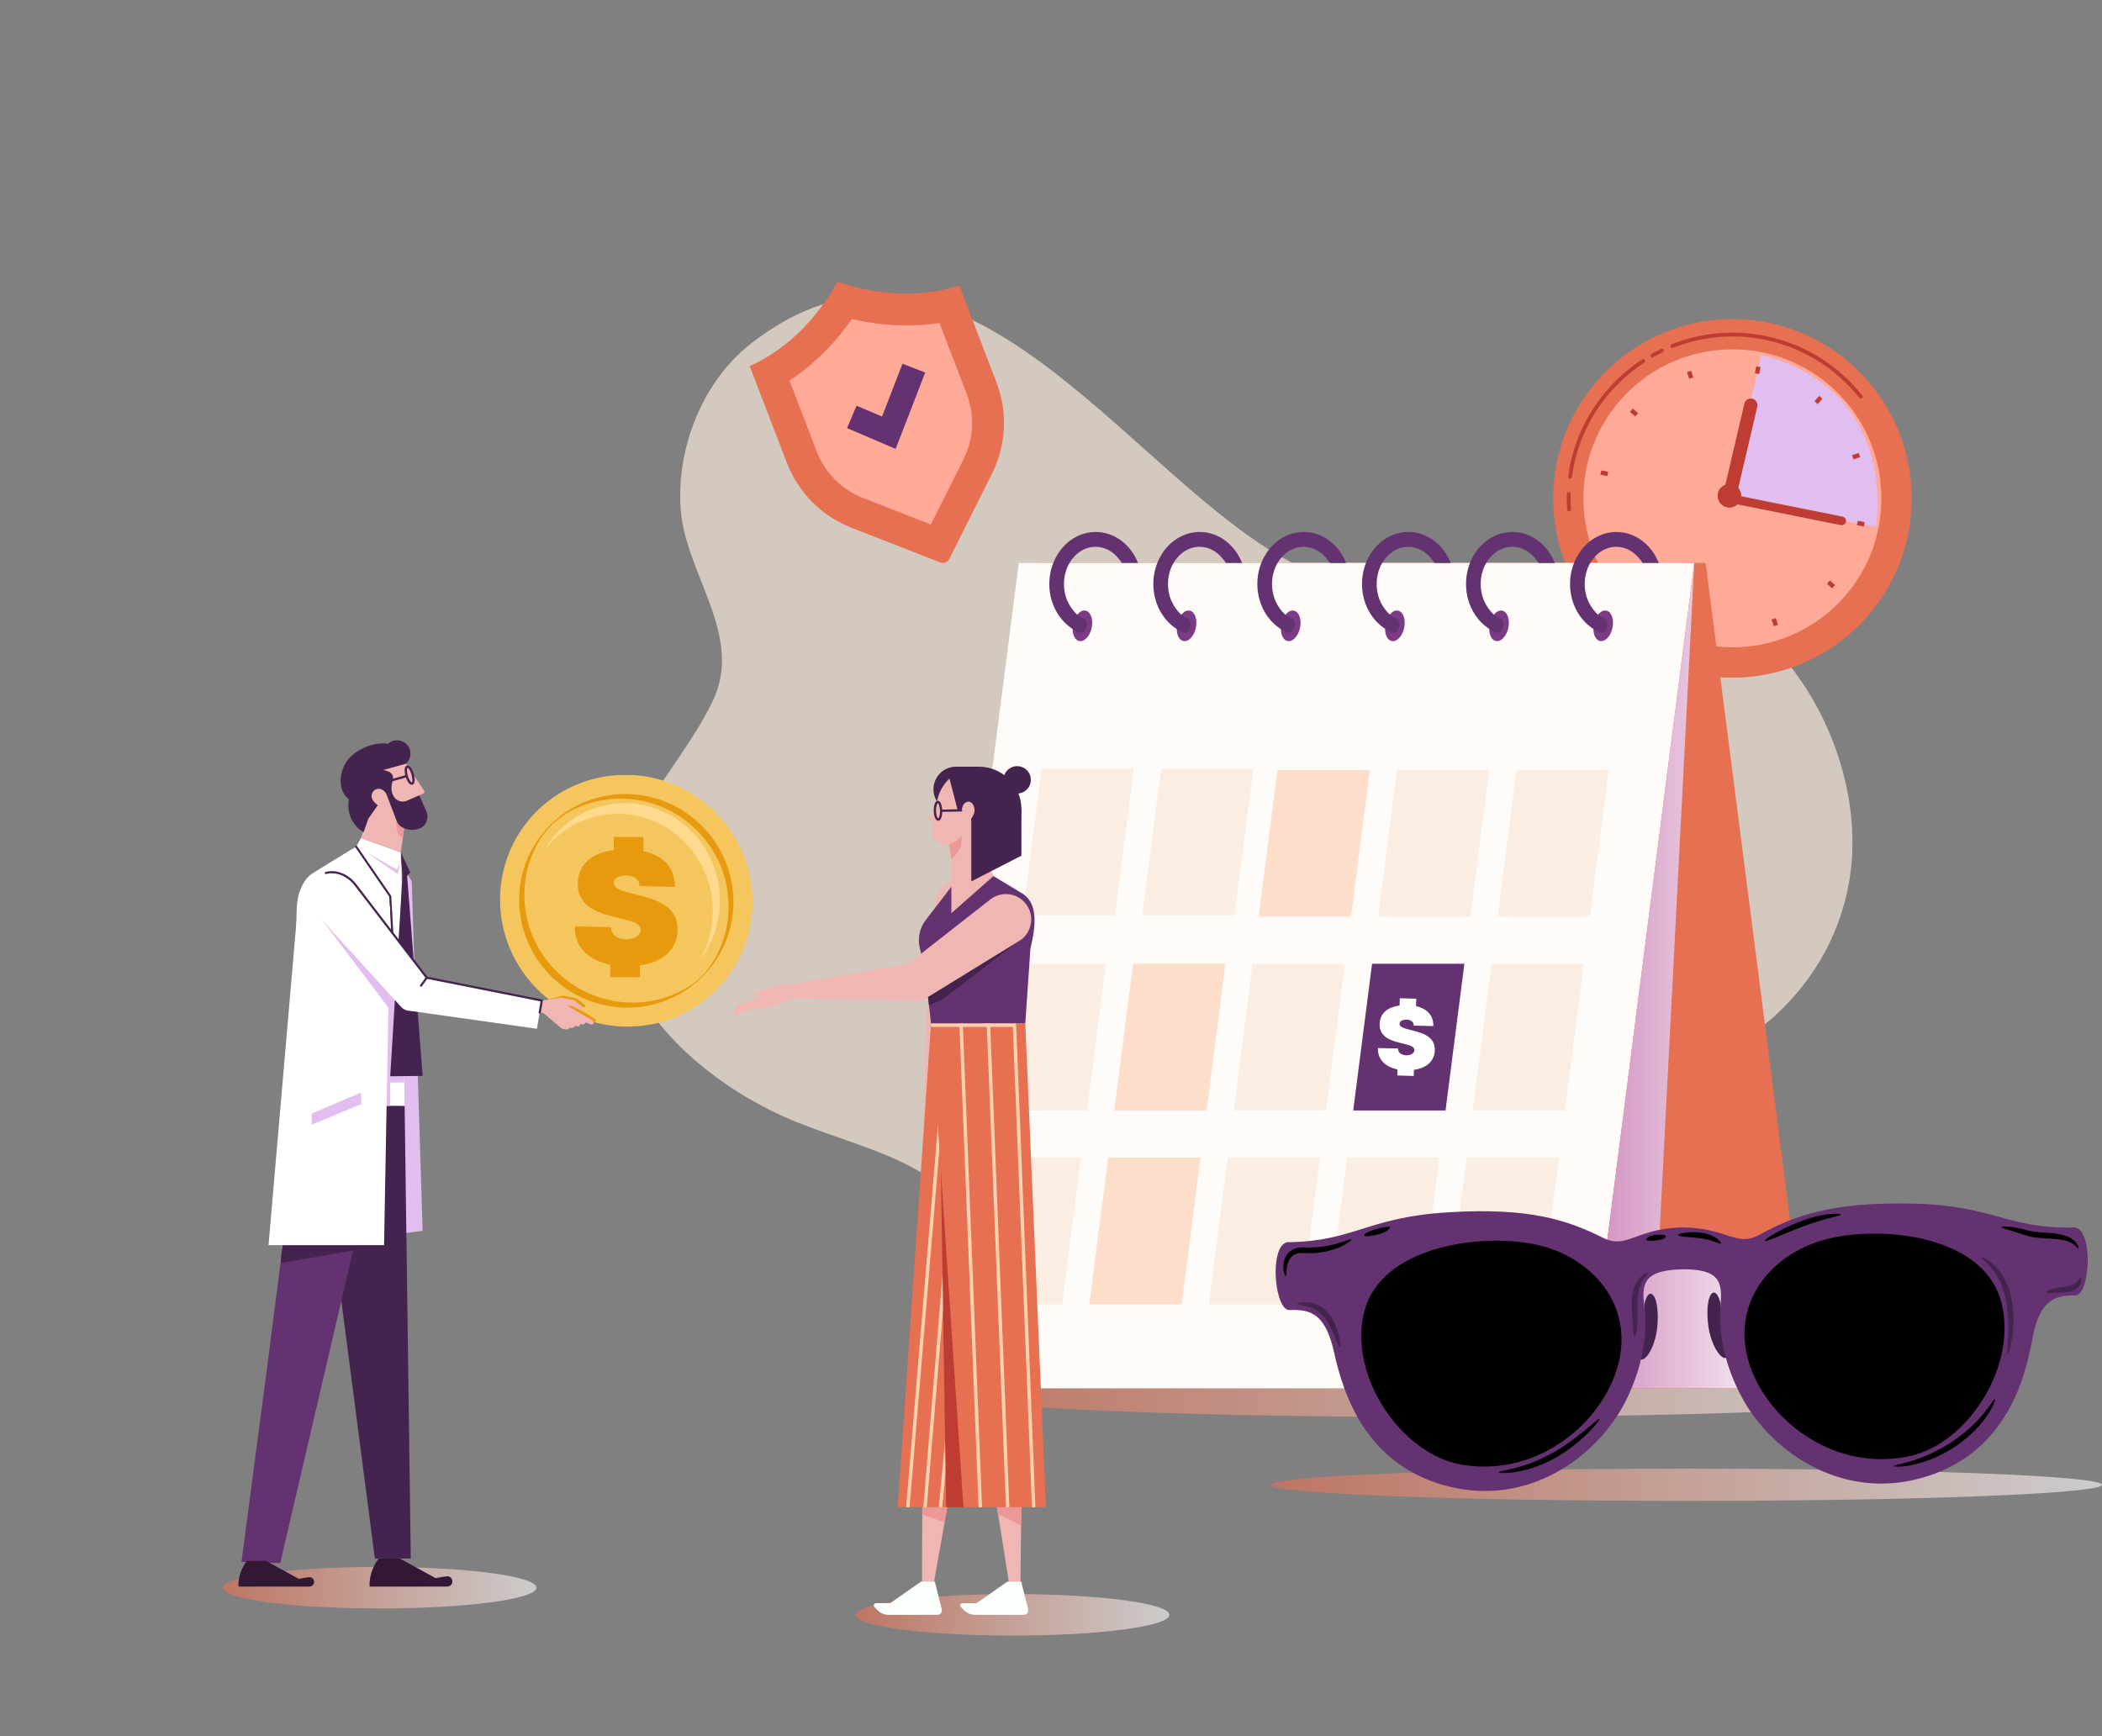 <svg width="500" height="413" viewBox="0 0 500 413" fill="none" xmlns="http://www.w3.org/2000/svg">
<rect x="0" y="0" width="500" height="413" fill="#808080" stroke="none"/>
<path opacity="0.66" d="M189.29 74.991C185.755 76.719 182.173 78.972 178.54 81.811C167.036 90.805 160.806 106.821 161.918 121.256C163.106 136.714 177.111 151.387 169.456 166.964C160.574 185.038 143.709 198.223 146.636 220.994C149.483 243.136 171.489 259.79 189.847 267.094C207.231 274.01 225.094 276.784 232.84 294.03C238.74 307.163 255.799 316.251 271.325 313.791C294.383 310.139 301.445 288.481 314.719 274.344C333.045 254.827 361.708 259.386 386.08 257.447C411.207 255.448 435.016 236.958 439.794 210.104C444.724 182.39 427.492 150.254 402.841 140.567C372.406 128.608 337.171 149.729 306.574 133.47C270.923 114.524 233.797 53.239 189.292 74.991H189.29Z" fill="#FFEDDE"/>
<path d="M199.218 67C199.218 67 192.405 80.865 178.324 87.079L187.173 110.107C189.889 117.177 195.456 122.776 202.508 125.537L223.694 133.824C224.494 134.137 225.401 133.789 225.786 133.021L235.971 112.679C239.361 105.907 239.745 98.02 237.029 90.95L228.181 67.922C213.562 72.737 199.218 67 199.218 67Z" fill="#E67051"/>
<path d="M205.275 118.465C200.22 116.487 196.206 112.449 194.26 107.385L187.789 90.544C194.776 85.987 199.685 80.142 202.641 75.91C207.668 77.073 215.231 78.126 223.471 76.834L229.941 93.675C231.888 98.739 231.61 104.428 229.181 109.28L221.421 124.783L205.276 118.466L205.275 118.465Z" fill="#FFAA99"/>
<path d="M213.044 106.796L201.48 101.845L203.76 96.519L209.808 99.106L214.673 86.539L220.077 88.632L213.044 106.796Z" fill="#643171"/>
<path d="M387.94 153.708C386.599 152.785 385.293 151.771 384.06 150.695C375.479 143.208 370.328 132.825 369.554 121.461C368.78 110.099 372.479 99.114 379.967 90.532C394.22 74.196 418.416 71.14 436.249 83.425C437.59 84.349 438.895 85.363 440.127 86.439C448.708 93.926 453.861 104.307 454.633 115.671C455.407 127.033 451.709 138.018 444.222 146.6C429.967 162.936 405.77 165.993 387.938 153.708H387.94Z" fill="#E67051"/>
<path d="M436.928 143.401C450.643 129.686 450.643 107.449 436.928 93.734C423.213 80.019 400.977 80.019 387.262 93.734C373.547 107.449 373.547 129.686 387.262 143.401C400.977 157.117 423.213 157.117 436.928 143.401Z" fill="#FFAA99"/>
<path d="M392.003 147.778C390.896 147.015 389.823 146.184 388.786 145.279C381.652 139.053 377.369 130.421 376.724 120.975C376.082 111.527 379.156 102.394 385.382 95.26C391.607 88.125 400.238 83.842 409.686 83.198C419.134 82.555 428.264 85.627 435.4 91.855C450.128 104.708 451.656 127.146 438.805 141.875C426.858 155.568 406.622 157.85 392.001 147.778H392.003ZM431.776 89.874C425.339 85.44 417.648 83.319 409.732 83.857C400.461 84.488 391.99 88.692 385.882 95.693C379.773 102.695 376.755 111.658 377.387 120.929C378.017 130.199 382.222 138.67 389.224 144.78C403.67 157.397 425.696 155.893 438.308 141.44C450.92 126.986 449.421 104.967 434.967 92.354C433.943 91.462 432.878 90.634 431.778 89.876L431.776 89.874Z" fill="#FFAA99"/>
<path d="M397.502 82.705C397.431 82.656 397.373 82.587 397.339 82.5C397.248 82.269 397.36 82.007 397.591 81.916C409.824 77.073 423.589 78.635 434.412 86.092C435.653 86.945 436.858 87.884 437.999 88.878C439.823 90.471 441.505 92.229 442.995 94.105C443.149 94.299 443.117 94.583 442.923 94.737C442.727 94.892 442.445 94.859 442.291 94.664C440.834 92.832 439.191 91.113 437.407 89.556C436.292 88.584 435.113 87.668 433.902 86.833C423.326 79.547 409.877 78.023 397.923 82.753C397.778 82.81 397.621 82.787 397.502 82.705Z" fill="#BF3C32"/>
<path d="M392.766 84.962C392.71 84.923 392.664 84.874 392.629 84.812C392.507 84.595 392.584 84.321 392.801 84.199C393.552 83.778 394.327 83.376 395.104 83.003C395.329 82.895 395.597 82.991 395.705 83.214C395.811 83.438 395.717 83.707 395.494 83.814C394.734 84.177 393.976 84.57 393.243 84.982C393.089 85.068 392.904 85.054 392.767 84.96L392.766 84.962Z" fill="#BF3C32"/>
<path d="M373.219 113.785C373.085 113.692 373.005 113.529 373.028 113.355C374.034 105.696 377.277 98.541 382.408 92.661C384.818 89.898 387.588 87.492 390.637 85.508C390.845 85.373 391.124 85.433 391.259 85.639C391.395 85.847 391.336 86.126 391.128 86.262C388.148 88.199 385.443 90.551 383.086 93.252C378.072 98.998 374.904 105.989 373.922 113.47C373.889 113.717 373.663 113.891 373.416 113.859C373.344 113.85 373.276 113.823 373.219 113.783V113.785Z" fill="#BF3C32"/>
<path d="M372.979 121.582C372.869 121.506 372.794 121.385 372.785 121.241C372.7 120.002 372.674 118.747 372.704 117.51C372.711 117.26 372.917 117.064 373.165 117.07C373.413 117.077 373.609 117.283 373.604 117.531C373.574 118.74 373.6 119.967 373.683 121.178C373.7 121.426 373.512 121.64 373.264 121.657C373.159 121.665 373.059 121.636 372.979 121.579V121.582Z" fill="#BF3C32"/>
<path d="M418.975 84.449L411.27 118.351L446.201 125.386C446.201 125.386 452.237 93.108 418.975 84.449Z" fill="#E2BDEF"/>
<path d="M413.029 118.011L409.958 117.293L414.929 96.028C415.128 95.18 415.976 94.653 416.823 94.852C417.671 95.05 418.198 95.898 417.999 96.746L413.029 118.011Z" fill="#BF3C32"/>
<path d="M438.29 122.912C438.848 123.023 439.208 123.565 439.096 124.123C438.985 124.681 438.442 125.042 437.884 124.929L410.956 119.524L411.359 117.506L438.288 122.912H438.29Z" fill="#BF3C32"/>
<path d="M412.585 120.492C413.989 119.823 414.585 118.143 413.915 116.739C413.246 115.335 411.566 114.739 410.162 115.408C408.758 116.077 408.162 117.758 408.831 119.162C409.501 120.566 411.181 121.161 412.585 120.492Z" fill="#BF3C32"/>
<path d="M432.713 94.18L431.608 95.446L432.399 96.136L433.503 94.871L432.713 94.18Z" fill="#BF3C32"/>
<path d="M417.757 87.138L417.433 88.786L418.463 88.988L418.787 87.34L417.757 87.138Z" fill="#BF3C32"/>
<path d="M402.254 88.204L401.261 88.544L401.805 90.133L402.798 89.794L402.254 88.204Z" fill="#BF3C32"/>
<path d="M388.391 97.194L387.701 97.984L388.967 99.089L389.657 98.298L388.391 97.194Z" fill="#BF3C32"/>
<path d="M380.881 111.911L380.679 112.94L382.328 113.264L382.53 112.234L380.881 111.911Z" fill="#BF3C32"/>
<path d="M383.299 127.892L381.71 128.436L382.05 129.429L383.639 128.885L383.299 127.892Z" fill="#BF3C32"/>
<path d="M391.82 141.041L390.715 142.307L391.506 142.997L392.611 141.731L391.82 141.041Z" fill="#BF3C32"/>
<path d="M405.775 148.169L405.452 149.817L406.482 150.02L406.805 148.371L405.775 148.169Z" fill="#BF3C32"/>
<path d="M422.389 147.049L421.396 147.389L421.939 148.978L422.932 148.638L422.389 147.049Z" fill="#BF3C32"/>
<path d="M435.252 138.086L434.562 138.876L435.827 139.981L436.517 139.19L435.252 138.086Z" fill="#BF3C32"/>
<path d="M441.911 123.894L441.708 124.924L443.357 125.248L443.559 124.218L441.911 123.894Z" fill="#BF3C32"/>
<path d="M442.142 107.755L440.553 108.299L440.893 109.292L442.482 108.748L442.142 107.755Z" fill="#BF3C32"/>
<path style="mix-blend-mode:multiply" opacity="0.6" d="M344.093 337.117C411.07 337.117 465.365 334.532 465.365 331.344C465.365 328.157 411.07 325.572 344.093 325.572C277.116 325.572 222.821 328.157 222.821 331.344C222.821 334.532 277.116 337.117 344.093 337.117Z" fill="url(#paint0_linear_2039_229)"/>
<path d="M272.94 330.258H430.932L405.718 133.94H247.727L272.94 330.258Z" fill="#E67051"/>
<path d="M270.259 330.258H428.249L403.035 133.94H245.044L270.259 330.258Z" fill="#E67051"/>
<path d="M403.007 133.941L377.795 330.256H219.804L245.018 133.941H403.007Z" fill="#FFFBF8"/>
<path d="M400.324 133.941L375.112 330.256H217.123L233.71 201.09L235.784 184.951L236.485 179.49L237.159 174.248L242.334 133.941H400.324Z" fill="#FFFBF8"/>
<path d="M284.537 148.886C284.278 150.897 283.044 152.528 281.778 152.528C280.513 152.528 279.696 150.897 279.955 148.886C280.214 146.874 281.449 145.244 282.714 145.244C283.979 145.244 284.796 146.874 284.537 148.886Z" fill="#7B3B85"/>
<path d="M309.315 148.886C309.056 150.897 307.821 152.528 306.556 152.528C305.29 152.528 304.474 150.897 304.732 148.886C304.991 146.874 306.226 145.244 307.491 145.244C308.757 145.244 309.574 146.874 309.315 148.886Z" fill="#7B3B85"/>
<path d="M334.09 148.886C333.831 150.897 332.597 152.528 331.331 152.528C330.066 152.528 329.249 150.897 329.508 148.886C329.767 146.874 331.001 145.244 332.267 145.244C333.532 145.244 334.349 146.874 334.09 148.886Z" fill="#7B3B85"/>
<path d="M358.867 148.886C358.608 150.897 357.374 152.528 356.109 152.528C354.843 152.528 354.026 150.897 354.285 148.886C354.544 146.874 355.779 145.244 357.044 145.244C358.309 145.244 359.126 146.874 358.867 148.886Z" fill="#7B3B85"/>
<path d="M383.644 148.886C383.385 150.897 382.151 152.528 380.885 152.528C379.62 152.528 378.803 150.897 379.062 148.886C379.321 146.874 380.556 145.244 381.821 145.244C383.086 145.244 383.903 146.874 383.644 148.886Z" fill="#7B3B85"/>
<path d="M378.189 218.066H356.236L360.718 183.165H382.671L378.189 218.066Z" fill="#FCEDE3"/>
<path d="M349.768 218.066H327.812L332.296 183.165H354.25L349.768 218.066Z" fill="#FCEDE3"/>
<path d="M321.343 218.066H299.39L303.872 183.165H325.827L321.343 218.066Z" fill="#FCDECA"/>
<path d="M372.267 264.184H350.313L354.795 229.283H376.749L372.267 264.184Z" fill="#FCEDE3"/>
<path d="M343.845 264.184H321.89L326.373 229.283H348.327L343.845 264.184Z" fill="#643171"/>
<path d="M315.42 264.184H293.467L297.949 229.283H319.904L315.42 264.184Z" fill="#FCEDE3"/>
<path d="M286.999 264.184H265.045L269.527 229.283H291.481L286.999 264.184Z" fill="#FCDECA"/>
<path d="M258.576 264.184H236.621L241.105 229.283H263.058L258.576 264.184Z" fill="#FCEDE3"/>
<path d="M366.344 310.302H344.389L348.872 275.401H370.826L366.344 310.302Z" fill="#FCEDE3"/>
<path d="M337.92 310.302H315.966L320.448 275.401H342.403L337.92 310.302Z" fill="#FCEDE3"/>
<path d="M309.498 310.302H287.544L292.026 275.401H313.98L309.498 310.302Z" fill="#FCEDE3"/>
<path d="M281.075 310.302H259.122L263.604 275.401H285.557L281.075 310.302Z" fill="#FCDECA"/>
<path d="M252.653 310.302H230.698L235.181 275.401H257.135L252.653 310.302Z" fill="#FCEDE3"/>
<path d="M394.573 133.94C392.873 129.595 389.002 126.559 384.495 126.559C380.682 126.559 377.322 128.733 375.349 132.035C374.161 134.003 373.466 136.377 373.466 138.931C373.466 144.299 376.531 148.863 380.808 150.546C380.876 150.569 380.947 150.58 381.023 150.58C381.628 150.58 382.22 149.798 382.343 148.835C382.433 148.138 382.253 147.539 381.917 147.26L381.92 147.249C381.907 147.244 381.722 147.135 381.633 147.112C380.136 146.737 378.763 144.863 378.082 143.599C376.514 140.686 376.59 136.822 378.25 133.96C379.605 131.625 381.886 130.088 384.466 130.088C386.771 130.088 388.837 131.317 390.218 133.243H390.279C390.437 133.467 390.588 133.698 390.728 133.938H394.572L394.573 133.94Z" fill="#643171"/>
<path d="M369.829 133.94C368.129 129.595 364.257 126.559 359.75 126.559C355.937 126.559 352.577 128.733 350.605 132.035C349.416 134.003 348.721 136.377 348.721 138.931C348.721 144.299 351.787 148.863 356.064 150.546C356.132 150.569 356.202 150.58 356.278 150.58C356.884 150.58 357.476 149.798 357.599 148.835C357.688 148.138 357.508 147.539 357.172 147.26L357.175 147.249C357.163 147.244 356.978 147.135 356.888 147.112C355.392 146.737 354.018 144.863 353.337 143.599C351.77 140.686 351.845 136.822 353.505 133.96C354.86 131.625 357.141 130.088 359.721 130.088C362.027 130.088 364.092 131.317 365.473 133.243H365.535C365.692 133.467 365.843 133.698 365.983 133.938H369.827L369.829 133.94Z" fill="#643171"/>
<path d="M345.086 133.94C343.386 129.595 339.514 126.559 335.007 126.559C331.194 126.559 327.834 128.733 325.861 132.035C324.673 134.003 323.978 136.377 323.978 138.931C323.978 144.299 327.044 148.863 331.321 150.546C331.388 150.569 331.459 150.58 331.535 150.58C332.141 150.58 332.732 149.798 332.856 148.835C332.945 148.138 332.765 147.539 332.429 147.26L332.432 147.249C332.419 147.244 332.235 147.135 332.145 147.112C330.649 146.737 329.275 144.863 328.594 143.599C327.027 140.686 327.102 136.822 328.762 133.96C330.117 131.625 332.398 130.088 334.978 130.088C337.284 130.088 339.349 131.317 340.73 133.243H340.792C340.949 133.467 341.1 133.698 341.24 133.938H345.084L345.086 133.94Z" fill="#643171"/>
<path d="M320.191 133.94C318.491 129.595 314.619 126.559 310.113 126.559C306.3 126.559 302.94 128.733 300.967 132.035C299.779 134.003 299.083 136.377 299.083 138.931C299.083 144.299 302.149 148.863 306.426 150.546C306.494 150.569 306.565 150.58 306.64 150.58C307.246 150.58 307.838 149.798 307.961 148.835C308.051 148.138 307.87 147.539 307.534 147.26L307.537 147.249C307.525 147.244 307.34 147.135 307.251 147.112C305.754 146.737 304.381 144.863 303.7 143.599C302.132 140.686 302.208 136.822 303.868 133.96C305.222 131.625 307.503 130.088 310.083 130.088C312.389 130.088 314.456 131.317 315.835 133.243H315.897C316.054 133.467 316.205 133.698 316.346 133.938H320.189L320.191 133.94Z" fill="#643171"/>
<path d="M295.447 133.94C293.747 129.595 289.876 126.559 285.369 126.559C281.556 126.559 278.196 128.733 276.223 132.035C275.035 134.003 274.34 136.377 274.34 138.931C274.34 144.299 277.405 148.863 281.682 150.546C281.75 150.569 281.821 150.58 281.897 150.58C282.502 150.58 283.094 149.798 283.217 148.835C283.307 148.138 283.127 147.539 282.791 147.26L282.794 147.249C282.781 147.244 282.596 147.135 282.507 147.112C281.01 146.737 279.637 144.863 278.956 143.599C277.388 140.686 277.464 136.822 279.124 133.96C280.479 131.625 282.76 130.088 285.34 130.088C287.646 130.088 289.711 131.317 291.092 133.243H291.153C291.311 133.467 291.462 133.698 291.602 133.938H295.446L295.447 133.94Z" fill="#643171"/>
<path style="mix-blend-mode:multiply" d="M403.009 133.94L394.574 297.003H423.837L428.248 330.258H377.795L403.009 133.94Z" fill="url(#paint1_linear_2039_229)"/>
<path d="M259.759 148.886C259.501 150.897 258.266 152.528 257.001 152.528C255.735 152.528 254.918 150.897 255.177 148.886C255.436 146.874 256.671 145.244 257.936 145.244C259.202 145.244 260.018 146.874 259.759 148.886Z" fill="#7B3B85"/>
<path d="M270.703 133.94C269.003 129.595 265.131 126.559 260.624 126.559C256.811 126.559 253.451 128.733 251.479 132.035C250.29 134.003 249.595 136.377 249.595 138.931C249.595 144.299 252.661 148.863 256.938 150.546C257.006 150.569 257.076 150.58 257.152 150.58C257.758 150.58 258.35 149.798 258.473 148.835C258.562 148.138 258.382 147.539 258.047 147.26L258.051 147.249C258.038 147.244 257.853 147.135 257.764 147.112C256.267 146.737 254.894 144.863 254.213 143.599C252.645 140.686 252.721 136.822 254.381 133.96C255.736 131.625 258.017 130.088 260.597 130.088C262.902 130.088 264.968 131.317 266.349 133.243H266.41C266.568 133.467 266.719 133.698 266.859 133.938H270.703V133.94Z" fill="#643171"/>
<path d="M293.651 217.788H271.695L276.179 182.887H298.132L293.651 217.788Z" fill="#FCEDE3"/>
<path d="M265.228 217.788H243.273L247.756 182.887H269.71L265.228 217.788Z" fill="#FCEDE3"/>
<path d="M336.327 254.518L336.279 255.978L332.369 255.857L332.416 254.41C329.453 253.812 327.676 251.998 327.763 249.327L332.557 249.442C332.521 250.498 333.435 251.035 334.494 251.059C335.467 251.082 336.413 250.651 336.439 249.845C336.47 248.918 335.164 248.618 333.571 248.237C331.151 247.647 328.059 246.918 328.17 243.553C328.25 241.118 330.014 239.595 332.917 239.218L332.974 237.48L336.885 237.601L336.826 239.369C339.549 239.971 341.023 241.667 340.943 244.108L336.283 243.996C336.314 243.062 335.533 242.604 334.57 242.581C333.742 242.561 332.936 242.857 332.914 243.545C332.886 244.385 334.149 244.694 335.725 245.081C338.188 245.702 341.411 246.506 341.3 249.88C341.212 252.548 339.224 254.108 336.327 254.516V254.518Z" fill="white"/>
<path style="mix-blend-mode:multiply" opacity="0.6" d="M401.155 357.073C455.745 357.073 500 355.356 500 353.237C500 351.118 455.745 349.401 401.155 349.401C346.564 349.401 302.309 351.118 302.309 353.237C302.309 355.356 346.564 357.073 401.155 357.073Z" fill="url(#paint2_linear_2039_229)"/>
<path d="M409.234 309.992C408.124 305.402 405.599 307.328 406.245 314.488C406.891 321.647 411.231 325.493 410.985 321.399C410.736 317.305 408.961 313.583 409.235 309.992H409.234Z" fill="#44234F"/>
<path d="M391.139 310.329C392.078 305.701 394.67 307.532 394.294 314.711C393.917 321.89 389.723 325.895 389.817 321.795C389.911 317.695 391.548 313.908 391.139 310.329Z" fill="#44234F"/>
<path d="M492.912 292.035C477.548 292.322 474.114 286.752 454.896 286.342C435.678 285.932 426.944 289.171 418.493 293.768C412.94 296.787 410.892 292.049 400.018 292.003V291.995C399.952 291.995 399.894 291.998 399.849 291.998C399.804 291.998 399.744 292 399.679 292.001V292.009C388.813 292.461 386.944 297.271 381.283 294.461C372.666 290.184 363.816 287.273 344.627 288.401C325.439 289.527 322.214 295.223 306.852 295.509C301.89 294.919 302.867 310.612 306.385 311.654C310.738 311.573 315.091 311.493 317.33 321.696C319.569 331.899 324.907 347.936 343.106 353.232C363.481 359.162 380.172 346.192 386.622 333.465C390.903 325.019 391.945 316.802 391.152 310.841C390.406 305.252 391.07 302.211 400.037 301.973C409.007 301.876 409.784 304.89 409.247 310.503C408.676 316.491 410.024 324.663 414.619 332.943C421.539 345.421 438.702 357.758 458.842 351.071C476.83 345.1 481.565 328.875 483.422 318.595C485.279 308.314 489.632 308.233 493.984 308.152C497.463 306.98 497.851 291.261 492.915 292.035H492.912Z" fill="#643171"/>
<path d="M348.139 348.528C366.979 351.416 382.419 337.13 385.234 323.246C388.048 309.362 377.857 298.538 364.746 295.965C351.634 293.393 328.643 296.639 324.573 311.828C320.502 327.016 333.241 346.245 348.139 348.528Z" fill="black"/>
<path d="M453.631 346.559C434.911 350.148 418.95 336.448 415.619 322.679C412.289 308.909 422.069 297.713 435.075 294.652C448.08 291.591 471.177 293.979 475.812 309.003C480.446 324.03 468.435 343.721 453.631 346.559Z" fill="black"/>
<path d="M352.215 297.096C348.918 298.824 332.427 320.989 329.739 332.479C332.421 338.919 341.244 345.073 341.741 344.21C342.237 343.347 348.487 321.374 364.779 297.759C360.784 296.424 355.282 296.655 352.216 297.097L352.215 297.096Z" fill="black"/>
<path d="M445.928 295.346C442.632 297.074 425.823 320.611 423.135 332.101C425.817 338.541 434.956 343.324 435.453 342.459C435.949 341.596 441.01 320.07 457.303 296.457C453.308 295.123 448.992 294.904 445.927 295.344L445.928 295.346Z" fill="black"/>
<path d="M321.438 294.854C321.529 294.996 320.63 295.804 318.871 296.605C317.121 297.407 314.508 298.131 311.53 298.145C310.767 298.136 310.094 298.063 309.488 298.096C309.185 298.11 308.898 298.145 308.624 298.207C308.489 298.238 308.362 298.268 308.247 298.321L308.072 298.389C308.013 298.412 307.961 298.449 307.904 298.476C307.005 298.953 306.512 299.879 306.269 300.694C306.023 301.522 305.986 302.257 305.966 302.766C305.965 302.894 305.959 303.008 305.953 303.108C305.95 303.208 305.946 303.293 305.939 303.364C305.923 303.506 305.894 303.587 305.849 303.598C305.805 303.609 305.745 303.549 305.674 303.419C305.638 303.355 305.598 303.274 305.558 303.176C305.523 303.077 305.486 302.96 305.446 302.829C305.302 302.3 305.179 301.494 305.338 300.486C305.422 299.985 305.578 299.432 305.882 298.88C306.182 298.332 306.648 297.787 307.276 297.402C307.355 297.356 307.431 297.302 307.515 297.26C307.602 297.222 307.688 297.182 307.774 297.142C307.947 297.057 308.13 297.003 308.311 296.954C308.667 296.858 309.038 296.8 309.408 296.773C310.149 296.718 310.872 296.789 311.538 296.793C312.21 296.786 312.902 296.752 313.548 296.693C314.198 296.632 314.824 296.547 315.417 296.45C316.603 296.243 317.658 295.981 318.532 295.711C320.283 295.175 321.333 294.679 321.438 294.854Z" fill="black"/>
<path d="M396.215 294.098C396.266 294.273 396.047 294.515 395.624 294.711C395.203 294.91 394.592 295.041 393.967 295.101C393.338 295.163 392.809 295.181 392.401 295.177C391.995 295.169 391.7 295.124 391.621 294.952C391.545 294.787 391.724 294.511 392.133 294.261C392.538 294.01 393.167 293.822 393.828 293.759C394.489 293.694 395.049 293.72 395.465 293.769C395.878 293.823 396.165 293.914 396.215 294.096V294.098Z" fill="black"/>
<path d="M437.869 288.965C437.88 289.164 436.819 289.364 435.159 289.788C434.951 289.84 434.734 289.896 434.507 289.953C434.282 290.016 434.048 290.082 433.806 290.152C433.319 290.277 432.807 290.452 432.265 290.608C431.186 290.955 430.007 291.36 428.778 291.818C426.325 292.746 424.132 293.691 422.523 294.347C420.915 295.004 419.887 295.363 419.799 295.195C419.714 295.033 420.585 294.373 422.102 293.49C423.617 292.607 425.785 291.507 428.304 290.554C429.565 290.084 430.793 289.702 431.927 289.41C432.499 289.282 433.037 289.144 433.553 289.061C433.811 289.016 434.059 288.974 434.296 288.933C434.537 288.903 434.768 288.876 434.988 288.848C436.758 288.654 437.861 288.792 437.867 288.965H437.869Z" fill="black"/>
<path d="M494.369 297.003C494.325 297.022 494.255 296.98 494.159 296.887C494.11 296.843 494.062 296.78 493.996 296.715C493.929 296.65 493.855 296.573 493.778 296.488C493.449 296.158 492.941 295.739 492.189 295.434C491.443 295.12 490.468 294.912 489.346 294.794C488.222 294.671 486.957 294.633 485.597 294.542C484.918 294.494 484.246 294.434 483.588 294.324C483.259 294.273 482.933 294.201 482.613 294.118C482.458 294.075 482.293 294.022 482.151 293.978C482.011 293.933 481.872 293.888 481.735 293.843C480.627 293.484 479.639 293.162 478.805 292.909C477.14 292.399 476.077 292.162 476.094 291.969C476.106 291.79 477.238 291.693 479.019 291.978C479.907 292.119 480.95 292.353 482.083 292.647C482.359 292.718 482.641 292.791 482.928 292.865C483.202 292.923 483.487 292.977 483.789 293.016C484.387 293.099 485.029 293.148 485.693 293.195C487.023 293.285 488.327 293.361 489.518 293.563C490.708 293.759 491.796 294.09 492.624 294.585C493.461 295.067 493.98 295.713 494.211 296.188C494.265 296.311 494.31 296.42 494.346 296.514C494.379 296.61 494.393 296.698 494.406 296.767C494.427 296.908 494.415 296.988 494.373 297.006L494.369 297.003Z" fill="black"/>
<path d="M380.507 337.551C380.573 337.616 380.363 337.953 379.926 338.513C379.707 338.792 379.432 339.129 379.09 339.499C378.748 339.868 378.371 340.302 377.914 340.741C377.461 341.185 376.971 341.68 376.407 342.172C376.126 342.42 375.843 342.682 375.538 342.939C375.228 343.192 374.91 343.451 374.584 343.718C373.26 344.758 371.739 345.835 370.035 346.796C368.329 347.751 366.614 348.5 365.016 349.058C364.612 349.186 364.219 349.313 363.836 349.434C363.456 349.559 363.072 349.638 362.708 349.733C361.982 349.932 361.29 350.046 360.661 350.157C360.504 350.185 360.35 350.211 360.201 350.237C360.05 350.259 359.903 350.273 359.76 350.288C359.475 350.318 359.205 350.345 358.952 350.372C358.45 350.43 358.012 350.435 357.656 350.433C356.942 350.433 356.548 350.387 356.54 350.294C356.532 350.202 356.91 350.069 357.594 349.912C357.937 349.835 358.356 349.753 358.835 349.627C359.076 349.57 359.333 349.51 359.606 349.445C359.741 349.414 359.882 349.382 360.025 349.348C360.167 349.308 360.313 349.268 360.463 349.225C361.061 349.058 361.717 348.895 362.405 348.658C362.748 348.54 363.112 348.445 363.473 348.306C363.835 348.172 364.208 348.033 364.59 347.892C366.105 347.29 367.733 346.541 369.374 345.621C371.014 344.696 372.503 343.687 373.832 342.728C374.161 342.485 374.482 342.246 374.795 342.015C375.105 341.78 375.397 341.54 375.687 341.316C376.27 340.874 376.786 340.429 377.272 340.037C379.189 338.44 380.365 337.414 380.508 337.553L380.507 337.551Z" fill="black"/>
<path d="M474.548 332.849C474.631 332.891 474.511 333.299 474.213 334.013C474.139 334.191 474.055 334.389 473.957 334.603C473.845 334.808 473.722 335.031 473.589 335.272C473.453 335.511 473.307 335.765 473.153 336.036C473 336.309 472.798 336.57 472.607 336.856C472.408 337.14 472.2 337.437 471.985 337.747C471.746 338.04 471.498 338.344 471.24 338.658C471.111 338.815 470.978 338.976 470.844 339.137C470.71 339.299 470.556 339.447 470.409 339.607C470.11 339.922 469.802 340.244 469.485 340.575C468.165 341.844 466.607 343.129 464.846 344.296C463.072 345.444 461.27 346.352 459.585 347.061C458.727 347.377 457.925 347.712 457.138 347.924C456.748 348.038 456.372 348.149 456.011 348.256C455.643 348.337 455.29 348.416 454.952 348.49C454.613 348.558 454.297 348.644 453.987 348.681C453.679 348.723 453.388 348.761 453.117 348.798C452.845 348.831 452.593 348.861 452.36 348.889C452.126 348.902 451.91 348.906 451.717 348.911C450.945 348.925 450.52 348.888 450.512 348.795C450.504 348.703 450.913 348.562 451.646 348.39C451.83 348.35 452.033 348.303 452.257 348.254C452.477 348.194 452.717 348.128 452.975 348.057C453.232 347.991 453.508 347.918 453.799 347.843C454.092 347.775 454.393 347.659 454.712 347.565C455.031 347.467 455.364 347.363 455.712 347.255C456.054 347.129 456.409 346.998 456.777 346.862C457.52 346.614 458.278 346.252 459.092 345.918C460.687 345.173 462.4 344.268 464.106 343.165C465.798 342.043 467.315 340.841 468.628 339.671C468.945 339.366 469.254 339.07 469.554 338.781C469.702 338.635 469.859 338.501 469.995 338.351C470.132 338.203 470.268 338.057 470.4 337.914C470.668 337.628 470.927 337.353 471.175 337.086C471.407 336.805 471.63 336.537 471.841 336.281C472.049 336.022 472.271 335.79 472.444 335.545C472.623 335.303 472.792 335.075 472.949 334.862C473.111 334.649 473.262 334.452 473.401 334.27C473.529 334.08 473.646 333.908 473.751 333.752C474.179 333.133 474.46 332.804 474.543 332.846L474.548 332.849Z" fill="black"/>
<path d="M330.605 291.994C330.682 292.159 330.425 292.472 329.909 292.802C329.394 293.131 328.622 293.457 327.755 293.688C326.889 293.919 326.105 294.041 325.524 294.084C324.943 294.124 324.554 294.079 324.494 293.902C324.434 293.726 324.725 293.447 325.259 293.167C325.79 292.883 326.559 292.61 327.402 292.385C328.246 292.159 329.001 291.997 329.569 291.911C330.137 291.824 330.525 291.824 330.605 291.997V291.994Z" fill="black"/>
<path d="M318.714 320.518C318.527 320.564 318.171 319.718 317.643 318.377C317.375 317.708 317.06 316.916 316.659 316.076C316.257 315.239 315.775 314.344 315.137 313.531C314.5 312.719 313.777 312.066 313.014 311.628C312.261 311.176 311.485 310.922 310.817 310.754C309.466 310.439 308.545 310.413 308.534 310.21C308.517 310.046 309.414 309.72 310.963 309.811C311.729 309.871 312.666 310.059 313.608 310.533C314.557 310.993 315.468 311.76 316.202 312.701C316.94 313.644 317.433 314.655 317.801 315.583C318.167 316.514 318.398 317.375 318.557 318.101C318.865 319.556 318.89 320.478 318.714 320.521V320.518Z" fill="#44234F"/>
<path d="M388.725 318.187C388.535 318.143 388.573 317.243 388.463 315.793C388.405 315.061 388.339 314.189 388.265 313.221C388.194 312.243 388.127 311.157 388.15 309.995C388.173 308.834 388.305 307.703 388.595 306.695C388.891 305.69 389.347 304.819 389.877 304.212C390.401 303.598 390.941 303.227 391.335 303.036C391.735 302.848 391.98 302.808 392.026 302.885C392.143 303.067 391.363 303.6 390.653 304.771C390.295 305.352 389.999 306.112 389.802 307.003C389.611 307.898 389.523 308.923 389.501 310.024C389.478 311.124 389.507 312.191 389.511 313.173C389.515 314.155 389.494 315.052 389.42 315.807C389.286 317.327 388.899 318.231 388.726 318.187H388.725Z" fill="#44234F"/>
<path d="M477.548 322.163C477.354 322.126 477.504 320.701 477.629 318.422C477.743 316.148 477.835 312.986 477.22 309.618C477.061 308.78 476.864 307.972 476.633 307.206C476.4 306.44 476.118 305.723 475.821 305.054C475.52 304.385 475.176 303.783 474.837 303.226C474.481 302.684 474.13 302.186 473.769 301.762C472.339 300.053 471.109 299.287 471.228 299.1C471.272 299.023 471.628 299.126 472.219 299.43C472.804 299.738 473.612 300.279 474.472 301.115C474.907 301.528 475.332 302.03 475.761 302.593C476.17 303.166 476.584 303.803 476.941 304.512C477.297 305.221 477.627 305.985 477.895 306.802C478.162 307.619 478.382 308.481 478.55 309.37C478.878 311.153 478.972 312.873 478.943 314.427C478.911 315.98 478.766 317.371 478.579 318.524C478.205 320.832 477.721 322.198 477.55 322.164L477.548 322.163Z" fill="#44234F"/>
<path d="M494.883 303.909C494.974 303.917 495.051 304.057 495.091 304.328C495.117 304.595 495.102 305.007 494.884 305.484C494.781 305.725 494.61 305.964 494.399 306.193C494.183 306.417 493.916 306.614 493.625 306.779C493.036 307.101 492.358 307.285 491.672 307.389C490.985 307.496 490.348 307.525 489.78 307.547C489.223 307.561 488.721 307.574 488.3 307.585C487.474 307.599 486.976 307.687 486.881 307.519C486.839 307.439 486.921 307.291 487.135 307.127C487.348 306.961 487.694 306.785 488.131 306.647C489.004 306.357 490.23 306.238 491.464 306.058C492.081 305.964 492.634 305.84 493.076 305.665C493.294 305.574 493.488 305.474 493.653 305.36C493.812 305.241 493.958 305.124 494.069 304.987C494.531 304.449 494.679 303.885 494.881 303.912L494.883 303.909Z" fill="#44234F"/>
<path d="M348.032 297.132C348.075 297.334 346.247 297.815 343.401 298.811C341.978 299.309 340.307 299.957 338.53 300.824C336.759 301.698 334.873 302.78 333.108 304.188C332.228 304.893 331.417 305.639 330.695 306.412C329.969 307.185 329.346 307.995 328.807 308.803C327.72 310.417 327.029 312.047 326.589 313.461C326.149 314.877 325.963 316.076 325.833 316.909C325.801 317.118 325.772 317.303 325.747 317.465C325.726 317.627 325.704 317.764 325.681 317.875C325.636 318.097 325.59 318.216 325.544 318.217C325.497 318.217 325.451 318.102 325.408 317.875C325.387 317.762 325.365 317.622 325.345 317.456C325.328 317.289 325.319 317.098 325.308 316.881C325.277 316.016 325.322 314.746 325.664 313.216C326.008 311.691 326.65 309.902 327.757 308.131C328.307 307.246 328.955 306.358 329.716 305.522C330.474 304.682 331.331 303.88 332.265 303.134C334.136 301.641 336.135 300.542 338.002 299.698C339.876 298.863 341.628 298.293 343.117 297.901C346.098 297.12 348 296.972 348.031 297.134L348.032 297.132Z" fill="black"/>
<path d="M439.868 295.417C439.911 295.619 438.083 296.1 435.237 297.095C433.814 297.593 432.142 298.242 430.365 299.108C428.594 299.982 426.708 301.064 424.943 302.473C424.063 303.177 423.252 303.923 422.529 304.697C421.803 305.469 421.181 306.28 420.64 307.088C419.553 308.701 418.862 310.332 418.422 311.745C417.982 313.162 417.796 314.361 417.666 315.193C417.634 315.403 417.605 315.588 417.58 315.75C417.559 315.912 417.537 316.049 417.514 316.16C417.469 316.382 417.423 316.5 417.377 316.502C417.33 316.502 417.284 316.386 417.241 316.16C417.219 316.047 417.198 315.907 417.178 315.74C417.161 315.574 417.152 315.383 417.141 315.166C417.11 314.301 417.155 313.031 417.497 311.5C417.841 309.976 418.483 308.187 419.59 306.416C420.14 305.531 420.788 304.643 421.549 303.806C422.307 302.966 423.164 302.165 424.098 301.419C425.969 299.925 427.968 298.826 429.835 297.983C431.709 297.148 433.461 296.577 434.95 296.186C437.931 295.405 439.833 295.257 439.864 295.418L439.868 295.417Z" fill="black"/>
<path d="M381.271 330.493C381.346 330.547 381.08 331.057 380.528 331.941C380.257 332.386 379.873 332.893 379.443 333.496C379.232 333.799 378.974 334.102 378.714 334.43C378.446 334.752 378.18 335.111 377.864 335.453C376.652 336.871 375.073 338.456 373.148 340.017C372.174 340.781 371.134 341.568 369.989 342.287C368.857 343.026 367.631 343.705 366.341 344.331C365.054 344.965 363.748 345.479 362.47 345.917C361.193 346.359 359.93 346.695 358.716 346.953C358.11 347.09 357.512 347.186 356.934 347.287C356.352 347.367 355.788 347.454 355.237 347.502C354.69 347.565 354.157 347.589 353.647 347.625C353.135 347.639 352.645 347.663 352.176 347.654C350.301 347.654 348.792 347.448 347.768 347.227C346.743 347.004 346.207 346.771 346.227 346.686C346.27 346.486 348.513 346.934 352.149 346.699C352.602 346.677 353.076 346.625 353.57 346.585C354.061 346.523 354.575 346.474 355.102 346.389C355.63 346.319 356.173 346.213 356.731 346.116C357.286 345.997 357.861 345.888 358.44 345.738C359.604 345.456 360.812 345.108 362.037 344.666C363.263 344.228 364.516 343.722 365.755 343.113C366.997 342.511 368.182 341.865 369.284 341.167C370.399 340.489 371.417 339.75 372.382 339.037C374.287 337.577 375.89 336.11 377.165 334.804C379.723 332.198 381.093 330.362 381.272 330.492L381.271 330.493Z" fill="black"/>
<path d="M472.419 328.62C472.499 328.667 472.282 329.181 471.816 330.073C471.342 330.959 470.579 332.202 469.511 333.657C468.437 335.105 467.023 336.742 465.251 338.364C464.801 338.76 464.337 339.164 463.85 339.561C463.35 339.944 462.854 340.354 462.31 340.717C461.25 341.483 460.08 342.178 458.85 342.824C457.62 343.473 456.361 343.991 455.126 344.427C453.892 344.867 452.668 345.193 451.49 345.434C450.313 345.679 449.18 345.838 448.117 345.921C447.053 346.009 446.059 346.033 445.153 346.004C443.34 345.961 441.888 345.72 440.905 345.494C439.92 345.26 439.404 345.034 439.424 344.95C439.467 344.745 441.636 345.19 445.147 345.05C446.022 345.019 446.979 344.94 447.998 344.808C449.018 344.682 450.099 344.487 451.221 344.219C452.343 343.956 453.506 343.62 454.681 343.182C455.855 342.747 457.054 342.246 458.229 341.625C459.405 341.009 460.527 340.354 461.553 339.632C462.08 339.292 462.561 338.905 463.05 338.549C463.526 338.177 463.982 337.8 464.426 337.431C466.177 335.921 467.62 334.401 468.763 333.062C471.04 330.372 472.23 328.507 472.416 328.623L472.419 328.62Z" fill="black"/>
<path d="M409.31 295.818C409.185 295.974 408.641 295.718 407.791 295.397C407.576 295.322 407.349 295.229 407.093 295.157C406.845 295.07 406.571 295.001 406.286 294.924C405.709 294.784 405.07 294.66 404.381 294.569C403.001 294.398 401.702 294.344 400.749 294.235C399.797 294.13 399.199 293.976 399.196 293.79C399.193 293.603 399.777 293.421 400.734 293.281C401.69 293.147 403.037 293.045 404.553 293.23C405.31 293.329 406.028 293.507 406.659 293.737C406.973 293.859 407.267 293.981 407.531 294.127C407.799 294.257 408.032 294.415 408.241 294.556C408.456 294.69 408.622 294.855 408.775 294.983C408.927 295.112 409.04 295.246 409.128 295.36C409.303 295.588 409.368 295.745 409.31 295.818Z" fill="black"/>
<path d="M118.947 213.742C118.79 230.273 132.105 243.925 148.686 244.235C165.268 244.545 178.839 231.396 178.996 214.866C179.149 198.853 166.663 185.501 150.811 184.399C150.665 184.388 150.518 184.399 150.372 184.391C150.004 184.37 149.632 184.377 149.258 184.37C142.974 184.252 137.126 186.065 132.272 189.266C129.42 191.147 126.913 193.503 124.864 196.23C121.201 201.105 119.009 207.155 118.946 213.741L118.947 213.742Z" fill="#F5C65D"/>
<path d="M149.213 188.903C148.794 188.895 148.373 188.896 147.957 188.91C147.854 188.91 147.747 188.915 147.644 188.924C147.522 188.924 147.399 188.932 147.277 188.94C147.063 188.952 146.849 188.964 146.639 188.984C146.425 189 146.214 189.02 146.004 189.044C145.793 189.064 145.586 189.092 145.377 189.118C144.959 189.169 144.544 189.235 144.134 189.313C143.931 189.351 143.724 189.39 143.521 189.433C143.318 189.474 143.114 189.521 142.914 189.567C142.71 189.613 142.51 189.662 142.31 189.716C141.883 189.823 141.463 189.944 141.05 190.077C140.909 190.122 140.77 190.165 140.634 190.214C140.18 190.368 139.728 190.533 139.287 190.711C139.156 190.763 139.025 190.814 138.897 190.871C138.762 190.926 138.631 190.986 138.503 191.042C138.349 191.108 138.198 191.178 138.05 191.248C137.655 191.43 137.271 191.62 136.892 191.82C136.752 191.894 136.616 191.968 136.478 192.045C136.306 192.141 136.137 192.236 135.969 192.335C135.802 192.434 135.634 192.534 135.468 192.636C135.302 192.739 135.138 192.842 134.975 192.948C134.811 193.052 134.648 193.161 134.488 193.269C134.327 193.38 134.169 193.489 134.008 193.605C133.221 194.169 132.463 194.78 131.746 195.43L131.707 195.465C131.425 195.721 131.151 195.985 130.883 196.251C130.852 196.281 130.82 196.313 130.789 196.345C130.718 196.418 130.647 196.486 130.576 196.558C130.591 196.547 130.607 196.537 130.619 196.523C129.294 197.885 128.119 199.397 127.125 201.029C126.532 202.011 126.002 203.036 125.539 204.101C125.465 204.277 125.391 204.457 125.317 204.633C125.098 205.172 124.9 205.721 124.719 206.276C124.665 206.435 124.619 206.592 124.568 206.755C124.496 206.994 124.425 207.238 124.36 207.484C124.317 207.646 124.274 207.805 124.235 207.971C124.188 208.16 124.14 208.352 124.1 208.543C124.055 208.739 124.012 208.932 123.976 209.127C123.941 209.309 123.904 209.49 123.876 209.675C123.808 210.037 123.751 210.404 123.707 210.774C123.677 210.98 123.653 211.191 123.631 211.399C123.62 211.489 123.611 211.577 123.603 211.666C123.571 212.004 123.545 212.341 123.528 212.679C123.505 213.061 123.494 213.443 123.491 213.83C123.36 227.862 134.657 239.446 148.732 239.711C149.156 239.721 149.575 239.718 149.991 239.704C150.201 239.699 150.407 239.69 150.614 239.678C150.671 239.676 150.728 239.673 150.782 239.668C151.172 239.647 151.559 239.616 151.941 239.573C152.152 239.55 152.359 239.525 152.57 239.499C152.833 239.466 153.095 239.425 153.356 239.38C153.501 239.358 153.644 239.332 153.789 239.308C154.245 239.224 154.698 239.13 155.145 239.024C155.299 238.987 155.449 238.952 155.598 238.911C155.845 238.848 156.087 238.78 156.326 238.71C156.488 238.662 156.653 238.616 156.811 238.563C156.822 238.56 156.834 238.557 156.842 238.552C157.007 238.502 157.174 238.448 157.335 238.392C157.787 238.241 158.229 238.076 158.667 237.899C158.803 237.846 158.934 237.796 159.062 237.735C159.197 237.68 159.328 237.625 159.459 237.564C159.595 237.506 159.73 237.446 159.865 237.379C160.182 237.233 160.5 237.082 160.809 236.92C160.914 236.868 161.014 236.814 161.116 236.758C161.249 236.687 161.384 236.618 161.512 236.543C161.694 236.444 161.873 236.341 162.052 236.239C162.381 236.045 162.705 235.841 163.024 235.635C163.187 235.528 163.351 235.42 163.511 235.311C163.671 235.2 163.83 235.086 163.99 234.972C164.146 234.861 164.306 234.744 164.462 234.625C164.641 234.489 164.821 234.349 164.997 234.211C165.126 234.11 165.251 234.006 165.376 233.902C165.556 233.756 165.732 233.605 165.905 233.449C166.019 233.352 166.128 233.255 166.238 233.155L166.309 233.09C166.575 232.842 166.842 232.589 167.102 232.329C167.141 232.289 167.181 232.248 167.219 232.21C167.283 232.145 167.349 232.08 167.412 232.014C167.4 232.022 167.389 232.033 167.381 232.039C167.645 231.768 167.901 231.489 168.153 231.207C169.784 229.359 171.15 227.276 172.19 225.007C172.43 224.483 172.652 223.95 172.854 223.411C172.925 223.227 172.987 223.047 173.053 222.864C173.116 222.683 173.178 222.5 173.236 222.315C173.295 222.127 173.354 221.943 173.409 221.755C173.472 221.549 173.532 221.347 173.583 221.14C173.63 220.971 173.677 220.798 173.717 220.627C173.765 220.436 173.813 220.243 173.853 220.051C173.892 219.884 173.927 219.718 173.962 219.548C173.993 219.389 174.026 219.234 174.049 219.075C174.076 218.93 174.103 218.787 174.123 218.642C174.169 218.375 174.211 218.106 174.241 217.839C174.271 217.646 174.291 217.45 174.312 217.258C174.323 217.158 174.334 217.062 174.34 216.965C174.377 216.624 174.402 216.279 174.42 215.934C174.443 215.552 174.454 215.169 174.457 214.782C174.588 200.755 163.291 189.166 149.216 188.906L149.213 188.903ZM168.89 229.898C167.643 231.712 166.023 233.289 164.149 234.494C160.08 237.117 155.205 238.603 149.971 238.503C135.896 238.241 124.598 226.654 124.73 212.626C124.772 208.351 125.872 204.343 127.777 200.846C129.721 197.284 132.752 194.388 136.45 192.574C139.945 190.863 143.892 189.934 148.069 190.011C162.141 190.276 173.443 201.86 173.307 215.892C173.258 221.105 171.632 225.921 168.89 229.9V229.898Z" fill="#E89A0F"/>
<path d="M169.547 216.985C169.668 204.304 159.72 193.833 147.326 193.601C140.083 193.465 133.606 196.858 129.451 202.232C133.392 195.421 140.699 190.922 149.02 191.079C161.414 191.312 171.362 201.78 171.241 214.464C171.19 219.733 169.408 224.555 166.453 228.375C168.383 225.042 169.505 221.153 169.545 216.987L169.547 216.985Z" fill="#FFDA8F"/>
<path d="M161.176 221.345C161.366 215.29 155.545 213.855 151.093 212.746C148.245 212.054 145.964 211.504 146.012 209.998C146.05 208.761 147.502 208.229 148.999 208.263C150.739 208.301 152.151 209.12 152.098 210.798L160.514 210.988C160.651 206.606 157.981 203.568 153.062 202.494V199.118L146.004 199.115V202.233C140.761 202.916 137.584 205.653 137.447 210.023C137.259 216.06 142.843 217.361 147.216 218.412C150.095 219.089 152.451 219.625 152.4 221.288C152.356 222.737 150.651 223.514 148.893 223.474C146.98 223.431 145.329 222.472 145.388 220.576L136.732 220.382C136.583 225.175 139.799 228.425 145.152 229.491V232.474L152.212 232.477V229.673C157.445 228.933 161.028 226.13 161.178 221.342L161.176 221.345Z" fill="#E89A0F"/>
<path d="M95.357 293.475L100.535 292.825L97.946 209.725L95.264 205.102L95.357 293.475Z" fill="#E2BDEF"/>
<path style="mix-blend-mode:multiply" opacity="0.6" d="M90.302 382.656C110.903 382.656 127.603 380.444 127.603 377.716C127.603 374.988 110.903 372.776 90.302 372.776C69.701 372.776 53 374.988 53 377.716C53 380.444 69.701 382.656 90.302 382.656Z" fill="url(#paint3_linear_2039_229)"/>
<path d="M128.875 240.396L129.752 240.541L133.928 244.069C133.928 244.069 135.431 244.949 135.987 243.988C135.987 243.988 136.884 244.389 137.344 243.514C137.344 243.514 138.292 244.13 138.541 243.111C138.541 243.111 139.495 243.558 139.856 242.706C139.856 242.706 140.496 243.108 141.112 243.258C141.337 243.313 141.57 243.208 141.679 243.007C141.789 242.803 141.864 242.521 140.631 241.815L135.319 238.696L136.852 238.927C136.852 238.927 138.779 240.336 139.371 239.281L137.293 237.635C137.191 237.553 137.071 237.498 136.943 237.47L134.449 236.939C134.212 236.888 133.967 236.88 133.728 236.915L129.349 238.056L128.873 239.099V240.393L128.875 240.396Z" fill="#E89A0F"/>
<path d="M128.38 240.874L129.257 241.019L133.434 244.547C133.434 244.547 134.936 245.427 135.493 244.466C135.493 244.466 136.39 244.867 136.849 243.992C136.849 243.992 137.797 244.608 138.047 243.589C138.047 243.589 139.001 244.036 139.361 243.184C139.361 243.184 140.001 243.586 140.617 243.736C140.842 243.791 141.075 243.687 141.185 243.485C141.294 243.281 141.37 242.999 140.137 242.293L134.824 239.174L136.357 239.405C136.357 239.405 138.284 240.814 138.876 239.759L136.798 238.113C136.697 238.032 136.576 237.976 136.448 237.948L133.955 237.417C133.717 237.366 133.472 237.358 133.233 237.393L128.873 238.039L128.38 239.579V240.872V240.874Z" fill="#EFB6B4"/>
<path d="M96.249 263.063L97.709 370.772H89.163L75.166 263.063H96.249Z" fill="#44234F"/>
<path d="M87.914 377.457C87.748 373.841 89.73 371.251 90.073 370.772H95.11C95.11 370.772 101.494 374.3 103.615 375.441C104.461 375.311 105.306 375.169 106.147 375.011V375.035C106.226 375.021 106.295 374.989 106.375 374.989C107.057 374.989 107.608 375.541 107.608 376.222C107.608 376.903 107.057 377.455 106.375 377.455C106.368 377.455 106.362 377.45 106.352 377.45V377.455C105.469 377.44 104.586 377.44 103.703 377.455V377.452C103.703 377.452 103.691 377.455 103.684 377.455C103.661 377.455 103.641 377.443 103.617 377.441V377.455H87.911L87.914 377.457Z" fill="#321835"/>
<path d="M57.447 371.6L66.656 371.856L92.016 263.062H68.593C68.347 264.282 68.131 265.74 68.095 267.311V267.38C68.012 270.216 68.396 273.407 69.852 276.238L63.225 327.702L57.444 371.6H57.447Z" fill="#643171"/>
<path d="M56.729 377.457C56.576 374.154 58.387 371.789 58.701 371.352H63.3C63.3 371.352 69.131 374.573 71.067 375.615C71.839 375.496 72.611 375.367 73.379 375.222V375.243C73.45 375.229 73.514 375.202 73.587 375.202C74.21 375.202 74.713 375.706 74.713 376.328C74.713 376.951 74.21 377.455 73.587 377.455C73.579 377.455 73.573 377.45 73.567 377.45V377.455C72.761 377.441 71.955 377.441 71.147 377.455V377.452C71.147 377.452 71.136 377.455 71.13 377.455C71.109 377.455 71.09 377.444 71.068 377.443V377.455H56.727L56.729 377.457Z" fill="#321835"/>
<path d="M68.594 263.062H96.246L95.98 245.223L95.802 232.962L95.354 202.783L85.861 199.391L84.722 201.427L75.458 207.1C72.647 208.794 70.869 211.778 70.721 215.058L69.914 233.193L69.225 248.595L68.594 263.062Z" fill="white"/>
<path d="M95.357 202.784L97.598 207.531L95.761 209.592L95.357 202.784Z" fill="#44234F"/>
<path d="M66.79 300.474L91.357 296.225H67.288C67.041 297.445 66.825 298.903 66.79 300.474Z" fill="#44234F"/>
<path d="M85.863 199.393L95.355 202.77L95.548 201.396L95.813 199.411L96.015 197.876L96.275 195.852L96.484 194.271L95.907 183.957L89.881 186.9L87.319 189.579L87.019 196.104L85.863 199.393Z" fill="#EFB6B4"/>
<path d="M91.248 181.074L94.805 180.775L96.601 181.669C96.601 181.669 97.059 182.355 97.678 183.283C97.789 183.45 97.906 183.624 98.025 183.802C99.292 185.698 100.946 188.18 100.95 188.224C100.981 188.471 100.807 188.735 100.585 188.832L99.728 189.208L99.956 189.727L97.251 191.759L94.36 191.047L91.948 188.24L88.515 183.06L91.245 181.076L91.248 181.074Z" fill="#EFB6B4"/>
<path d="M95.813 199.411L96.015 197.874L96.275 195.85L94.389 194.491C94.389 194.491 93.601 198.258 95.811 199.409L95.813 199.411Z" fill="#ED9898"/>
<path d="M101.517 193.277C101.873 194.274 101.668 195.404 101.006 196.233C99.497 198.126 95.211 197.711 94.377 195.354L92.797 191.248C92.78 191.207 92.777 191.177 92.76 191.136L91.972 189.069C91.858 188.768 91.684 188.496 91.453 188.274C91.297 188.124 91.105 187.967 90.877 187.848C90.641 187.714 90.376 187.646 90.121 187.646C89.895 187.64 89.674 187.691 89.466 187.774C89.294 187.842 89.129 187.93 88.987 188.055C88.882 188.147 88.787 188.255 88.707 188.377C88.691 188.4 88.679 188.425 88.663 188.449C88.572 188.6 88.489 188.771 88.438 188.964C88.34 189.337 88.352 189.783 88.625 190.271C88.751 190.505 88.933 190.741 89.184 190.988C89.184 190.988 89.456 191.267 89.865 191.577L87.605 194.792L86.481 197.99C84.317 196.708 82.862 194.357 82.862 191.66C82.862 191.154 82.918 190.661 83.015 190.183C82.685 189.921 82.372 189.63 82.108 189.275C81.424 188.355 81.088 187.239 81.036 186.08C80.937 183.932 81.811 181.64 83.24 180.188C85.102 178.295 87.941 177.039 90.61 176.854C91.159 176.816 91.746 176.85 92.332 176.95C92.325 176.95 92.318 176.947 92.311 176.945C92.984 176.339 93.904 176.002 94.91 176.147C96.246 176.339 97.35 177.395 97.59 178.724C97.801 179.884 97.371 180.959 96.605 181.665C96.605 181.661 96.605 181.668 96.605 181.665L91.176 183.186C91.581 183.267 91.977 183.385 92.37 183.536C92.54 183.602 92.691 183.684 92.831 183.793C93.933 184.639 93.38 185.837 93.38 185.837C92.731 187.739 93.475 189.134 93.475 189.134C93.489 189.168 93.507 189.192 93.517 189.22C93.534 189.26 93.554 189.292 93.568 189.326C93.864 189.92 94.377 190.37 95.007 190.575C95.63 190.783 96.308 190.738 96.903 190.442L99.734 189.2L100.637 191.258L101.522 193.274L101.517 193.277Z" fill="#44234F"/>
<path d="M96.632 184.643C96.335 183.615 96.308 182.439 96.84 182.287C97.37 182.134 97.971 183.145 98.267 184.173C98.563 185.201 98.59 186.377 98.059 186.53C97.528 186.683 96.927 185.672 96.632 184.643ZM96.84 184.583C97.163 185.712 97.71 186.405 97.999 186.322C98.287 186.239 98.382 185.36 98.059 184.232C97.735 183.104 97.188 182.41 96.9 182.493C96.611 182.577 96.516 183.455 96.84 184.583Z" fill="#44234F"/>
<path d="M97.948 186.709C97.336 186.709 96.766 185.701 96.476 184.688C96.16 183.591 96.126 182.322 96.795 182.131C97.464 181.938 98.108 183.033 98.422 184.13C98.737 185.228 98.772 186.496 98.103 186.689C98.051 186.704 98 186.71 97.948 186.71V186.709ZM96.995 184.539C97.326 185.693 97.837 186.199 97.954 186.166C97.985 186.157 98.077 186.021 98.096 185.661C98.116 185.274 98.046 184.782 97.901 184.277C97.757 183.771 97.553 183.318 97.331 183.002C97.125 182.708 96.974 182.638 96.943 182.649C96.912 182.658 96.82 182.794 96.801 183.155C96.781 183.541 96.85 184.033 96.995 184.539Z" fill="#44234F"/>
<path d="M96.693 184.522L92.042 185.858L92.102 186.066L96.753 184.729L96.693 184.522Z" fill="#44234F"/>
<path d="M96.814 184.311L91.851 185.737L92 186.257L96.964 184.831L96.814 184.311Z" fill="#44234F"/>
<path d="M93.381 223.354C93.253 223.354 93.145 223.253 93.137 223.124L92.581 213.306L84.523 201.567C84.448 201.456 84.475 201.304 84.586 201.228C84.697 201.151 84.85 201.18 84.925 201.291L93.022 213.085C93.046 213.122 93.062 213.166 93.065 213.21L93.624 223.096C93.632 223.23 93.529 223.346 93.395 223.354C93.39 223.354 93.385 223.354 93.381 223.354Z" fill="#44234F"/>
<path d="M92.37 235.786L95.892 239.072L96.165 257.528H92.82V263.064L90.302 263.062L92.37 235.786Z" fill="#E2BDEF"/>
<path d="M70.55 218.908L63.875 296.224H91.356L92.82 215.853L83.73 202.037L74.75 207.573C74.75 207.573 70.184 209.172 70.55 218.908Z" fill="white"/>
<path d="M73.608 214.893L92.549 239.921L92.371 227.66L73.608 214.893Z" fill="#E2BDEF"/>
<path d="M96.727 206.896L100.536 255.966L92.82 256.048L95.809 207.226L96.727 206.896Z" fill="#44234F"/>
<path d="M101.514 232.595L81.077 205.641L71.449 213.227L95.406 239.531C95.952 240.131 96.722 240.478 97.535 240.487L127.706 244.745L128.875 238.039L101.514 232.594V232.595Z" fill="white"/>
<path d="M100.15 234.745C100.229 234.745 100.308 234.708 100.357 234.64L101.719 232.744C101.801 232.63 101.775 232.473 101.661 232.391C101.547 232.31 101.389 232.336 101.306 232.45L99.944 234.346C99.862 234.46 99.888 234.617 100.002 234.699C100.047 234.731 100.099 234.746 100.15 234.746V234.745Z" fill="#44234F"/>
<path d="M128.381 241.126C128.502 241.126 128.61 241.04 128.631 240.917L129.168 237.84L101.658 232.366L84.681 210.256C84.053 209.437 83.246 208.731 82.344 208.212C81.222 207.565 79.459 206.905 77.437 207.44C77.301 207.475 77.221 207.614 77.256 207.75C77.292 207.885 77.431 207.965 77.566 207.93C79.422 207.44 81.051 208.052 82.09 208.651C82.933 209.138 83.69 209.8 84.277 210.566L101.369 232.827L101.463 232.845L128.582 238.241L128.13 240.83C128.106 240.968 128.198 241.1 128.337 241.123C128.352 241.126 128.366 241.126 128.38 241.126H128.381Z" fill="#44234F"/>
<path d="M74.132 264.911L85.904 259.928V262.673L74.132 267.584V264.911Z" fill="#E2BDEF"/>
<path d="M86.165 202.037C86.237 202.321 94.409 206.897 94.409 206.897L95.264 205.103L94.579 207.956L86.165 202.037Z" fill="#E2BDEF"/>
<path style="mix-blend-mode:multiply" opacity="0.6" d="M240.872 389.116C261.473 389.116 278.173 386.904 278.173 384.176C278.173 381.447 261.473 379.236 240.872 379.236C220.271 379.236 203.57 381.447 203.57 384.176C203.57 386.904 220.271 389.116 240.872 389.116Z" fill="url(#paint4_linear_2039_229)"/>
<path d="M233.839 215.293C233.82 213.566 233.059 211.93 231.749 210.805C230.439 209.68 228.707 209.174 226.997 209.418L227.426 209.358C224.198 209.817 221.928 212.769 222.313 216.006L220.342 243.49L219.656 266.315C219.656 289.789 228.685 248.229 230.852 249.002L233.618 244.632C233.978 244.066 234.153 243.402 234.132 242.738L233.84 215.295L233.839 215.293Z" fill="#EFB6B4"/>
<path d="M236.026 351.383L237.378 360.006L237.419 360.248L240.183 377.716H242.724L242.886 362.896L242.906 360.914L243.073 350.02L236.026 351.383Z" fill="#EFB6B4"/>
<path d="M236.026 351.383L237.378 360.006L237.419 360.248L242.886 362.896L242.906 360.914L243.073 350.02L236.026 351.383Z" fill="#ED9898"/>
<path d="M219.308 376.545H222.147L224.689 362.141L226.586 351.412L219.413 351.634L219.377 360.366L219.308 376.545Z" fill="#EFB6B4"/>
<path d="M222.367 376.277H219.071L211.762 381.394H208.4C208.179 381.394 207.978 381.529 207.893 381.734C207.809 381.939 207.855 382.174 208.012 382.332L208.809 383.128C209.481 383.8 210.392 384.178 211.341 384.178H222.958C223.292 384.178 223.608 384.024 223.813 383.76C224.018 383.497 224.092 383.153 224.01 382.828L222.366 376.279L222.367 376.277Z" fill="#FAFFFB"/>
<path d="M219.377 360.366L224.689 362.141L226.586 351.412L219.413 351.634L219.377 360.366Z" fill="#ED9898"/>
<path d="M213.548 358.579H223.718H232.845L232.965 307.744L221.461 243.519L213.548 358.579Z" fill="#E67051"/>
<path d="M242.914 376.277H239.617L232.308 381.394H228.947C228.725 381.394 228.525 381.529 228.44 381.734C228.355 381.939 228.401 382.174 228.558 382.332L229.355 383.128C230.027 383.8 230.938 384.178 231.888 384.178H243.504C243.838 384.178 244.154 384.024 244.359 383.76C244.564 383.497 244.638 383.153 244.557 382.828L242.912 376.279L242.914 376.277Z" fill="#FAFFFB"/>
<path d="M228.255 208.419L220.192 218.896C218.745 220.776 218.227 223.211 218.784 225.519L220.068 230.839L221.459 243.521H243.883L245.096 225.751C246.512 219.796 246.947 214.486 242.673 212.259L236.306 208.421H228.256L228.255 208.419Z" fill="#643171"/>
<path d="M227.404 193.121C224.443 193.121 222.042 190.721 222.042 187.759C222.042 184.796 224.441 182.396 227.404 182.396H232.966V193.119H227.404V193.121Z" fill="#44234F"/>
<path d="M242.961 192.514C242.961 198.106 238.425 202.631 232.844 202.631C230.528 202.631 228.395 201.859 226.687 200.543C224.283 198.693 222.728 195.789 222.728 192.514C222.728 191.72 222.814 190.959 222.988 190.219C223.085 189.86 223.184 189.522 223.282 189.186C223.304 189.132 223.315 189.088 223.336 189.034C223.88 187.565 224.739 186.259 225.849 185.205C227.677 183.465 230.135 182.398 232.843 182.398C238.424 182.398 242.96 186.924 242.96 192.516L242.961 192.514Z" fill="#44234F"/>
<path d="M236.306 208.42L226.305 217.254L226.291 204.277L225.648 200.416L225.486 199.469L230.609 194.062L236.306 208.42Z" fill="#EFB6B4"/>
<path d="M228.685 198.044C228.945 200.61 228.597 202.649 226.291 204.277L225.65 200.416L228.685 198.044Z" fill="#ED9898"/>
<path d="M229.941 195.94C229.702 196.147 229.56 196.484 229.517 196.822C229.246 198.573 228.059 199.9 226.689 200.542C226.112 200.814 225.514 200.966 224.927 200.977C223.448 201.02 222.099 200.183 221.729 198.181C221.686 197.953 221.772 195.277 221.805 195.299V195.277C221.609 195.234 221.304 195.168 221.097 195.136C220.923 195.103 220.803 194.951 220.803 194.787V194.744C220.803 194.602 220.867 194.462 220.955 194.374L222.467 192.406L222.749 191.188C222.825 190.862 222.902 190.536 222.988 190.22C223.085 189.861 223.184 189.524 223.283 189.188C223.304 189.134 223.315 189.089 223.337 189.035C223.881 187.566 224.739 186.261 225.849 185.207C226.959 189.416 227.795 192.756 227.795 192.756L228.655 192.908C228.776 192.343 229.004 191.668 229.21 191.375C229.526 190.94 229.982 190.689 230.44 190.711C230.896 190.732 231.256 191.037 231.496 191.493C232.432 193.223 231.061 194.985 229.941 195.943V195.94Z" fill="#EFB6B4"/>
<path d="M231.042 194.986V209.687L242.962 203.566V192.514L231.042 194.986Z" fill="#44234F"/>
<path d="M223.97 192.868C223.947 191.799 223.625 190.667 223.073 190.68C222.521 190.692 222.247 191.836 222.27 192.905C222.293 193.975 222.615 195.106 223.167 195.094C223.719 195.082 223.993 193.938 223.97 192.868ZM223.754 192.873C223.779 194.046 223.463 194.872 223.162 194.878C222.862 194.884 222.51 194.074 222.486 192.901C222.461 191.728 222.777 190.902 223.078 190.896C223.378 190.889 223.729 191.7 223.754 192.873Z" fill="#44234F"/>
<path d="M223.16 195.255C222.928 195.255 222.609 195.115 222.369 194.46C222.216 194.044 222.121 193.477 222.108 192.908C222.084 191.767 222.373 190.531 223.07 190.516C223.304 190.508 223.628 190.645 223.873 191.311C224.026 191.727 224.121 192.295 224.134 192.863C224.146 193.434 224.075 194.002 223.941 194.426C223.725 195.103 223.405 195.251 223.173 195.255C223.169 195.255 223.166 195.255 223.161 195.255H223.16ZM223.082 191.057C222.961 191.06 222.625 191.697 222.651 192.896C222.662 193.421 222.742 193.911 222.876 194.274C223.001 194.61 223.127 194.714 223.161 194.714C223.283 194.711 223.619 194.075 223.593 192.876C223.566 191.678 223.204 191.057 223.082 191.057Z" fill="#44234F"/>
<path d="M228.686 192.676L223.848 192.78L223.852 192.996L228.691 192.892L228.686 192.676Z" fill="#44234F"/>
<path d="M228.847 192.506L223.684 192.618L223.695 193.159L228.859 193.047L228.847 192.506Z" fill="#44234F"/>
<path d="M245.206 185.527C245.206 187.325 243.746 188.782 241.95 188.782C241.204 188.782 240.519 188.534 239.97 188.11C239.196 187.515 238.695 186.581 238.695 185.527C238.695 185.271 238.723 185.026 238.78 184.788C238.811 184.673 238.843 184.565 238.874 184.455C238.882 184.439 238.885 184.425 238.891 184.406C239.067 183.933 239.343 183.514 239.7 183.175C240.289 182.615 241.08 182.271 241.95 182.271C243.746 182.271 245.206 183.728 245.206 185.527Z" fill="#44234F"/>
<path d="M220.341 234.028L220.977 239.11L223.949 237.973L243.816 222.686L220.341 234.028Z" fill="#44234F"/>
<path d="M187.723 234.184L212.015 230.005C212.486 232.408 212.563 235.75 213.003 238.014L186.436 237.493L186.069 237.416L187.723 234.184Z" fill="#EFB6B4"/>
<path d="M242.413 223.865C243.889 222.97 244.91 221.482 245.212 219.781C245.514 218.081 245.067 216.331 243.987 214.984L243.957 214.949C241.92 212.404 238.224 211.952 235.633 213.932L215.822 229.432L211.935 230.018C212.405 232.424 212.477 235.767 212.916 238.025L218.086 238.182C218.756 238.204 219.416 238.016 219.978 237.66L242.411 223.865H242.413Z" fill="#EFB6B4"/>
<path d="M174.544 240.955C174.544 240.955 174.554 240.623 174.809 240.231C174.809 240.231 174.8 239.635 175.234 239.326C175.234 239.326 176.181 238.536 177.646 238.363C177.646 238.363 179.152 237.998 179.778 237.652C179.778 237.652 180.707 236.896 181.633 236.56C182.854 235.502 183.992 234.598 185.277 234.211C186.057 233.976 186.889 233.933 187.828 234.163L188.429 237.668C187.151 238.156 185.48 238.77 185.112 238.947C185 239.098 184.597 239.275 183.958 239.46C183.958 239.46 182.162 239.692 180.843 239.931C180.843 239.931 178.153 240.248 176.831 240.698C176.609 240.791 175.735 241.333 175.134 241.422C174.787 241.475 174.531 241.376 174.545 240.955H174.544Z" fill="#EFB6B4"/>
<path d="M180.656 235.725C180.656 235.725 179.44 236.009 179.04 236.691C178.637 237.374 181.372 236.684 181.372 236.684L183.374 236.594L186.071 234.739C185.032 234.51 183.953 234.655 182.816 235.318L180.658 235.725H180.656Z" fill="#EFB6B4"/>
<path d="M223.38 264.455L215.546 358.545L216.355 358.612L224.19 264.523L223.38 264.455Z" fill="#FAD0AE"/>
<path d="M224.971 293.855L219.629 358.559L220.438 358.626L225.781 293.922L224.971 293.855Z" fill="#FAD0AE"/>
<path d="M226.957 320.209L223.308 358.526L224.117 358.603L227.766 320.286L226.957 320.209Z" fill="#FAD0AE"/>
<path d="M225.052 358.579H232.248L223.717 272.436L225.052 358.579Z" fill="#BF3C32"/>
<path d="M221.461 243.519L223.05 267.23L223.523 274.28L227.02 326.46L229.172 358.579H248.797L248.045 340.998L247.747 333.973L245.911 290.96L245.639 284.634L243.885 243.519H221.461Z" fill="#E67051"/>
<path d="M245.467 358.596L240.916 244.303H234.483V243.49H241.698L241.713 243.88L246.278 358.563L245.467 358.596Z" fill="#FAD0AE"/>
<path d="M239.289 358.596L234.739 244.303H228.461V243.49H235.519L235.534 243.88L240.101 358.563L239.289 358.596Z" fill="#FAD0AE"/>
<path d="M232.78 358.596L228.23 244.303H221.486V243.49H229.01L229.026 243.88L233.592 358.563L232.78 358.596Z" fill="#FAD0AE"/>
<defs>
<linearGradient id="paint0_linear_2039_229" x1="222.821" y1="331.344" x2="465.365" y2="331.344" gradientUnits="userSpaceOnUse">
<stop stop-color="#E67051"/>
<stop offset="1" stop-color="white"/>
</linearGradient>
<linearGradient id="paint1_linear_2039_229" x1="377.795" y1="232.099" x2="428.248" y2="232.099" gradientUnits="userSpaceOnUse">
<stop stop-color="#D08DBD"/>
<stop offset="1" stop-color="white"/>
</linearGradient>
<linearGradient id="paint2_linear_2039_229" x1="302.309" y1="353.237" x2="500.002" y2="353.237" gradientUnits="userSpaceOnUse">
<stop stop-color="#E67051"/>
<stop offset="1" stop-color="white"/>
</linearGradient>
<linearGradient id="paint3_linear_2039_229" x1="53" y1="377.716" x2="127.603" y2="377.716" gradientUnits="userSpaceOnUse">
<stop stop-color="#E67051"/>
<stop offset="1" stop-color="white"/>
</linearGradient>
<linearGradient id="paint4_linear_2039_229" x1="203.57" y1="384.176" x2="278.175" y2="384.176" gradientUnits="userSpaceOnUse">
<stop stop-color="#E67051"/>
<stop offset="1" stop-color="white"/>
</linearGradient>
</defs>
</svg>
